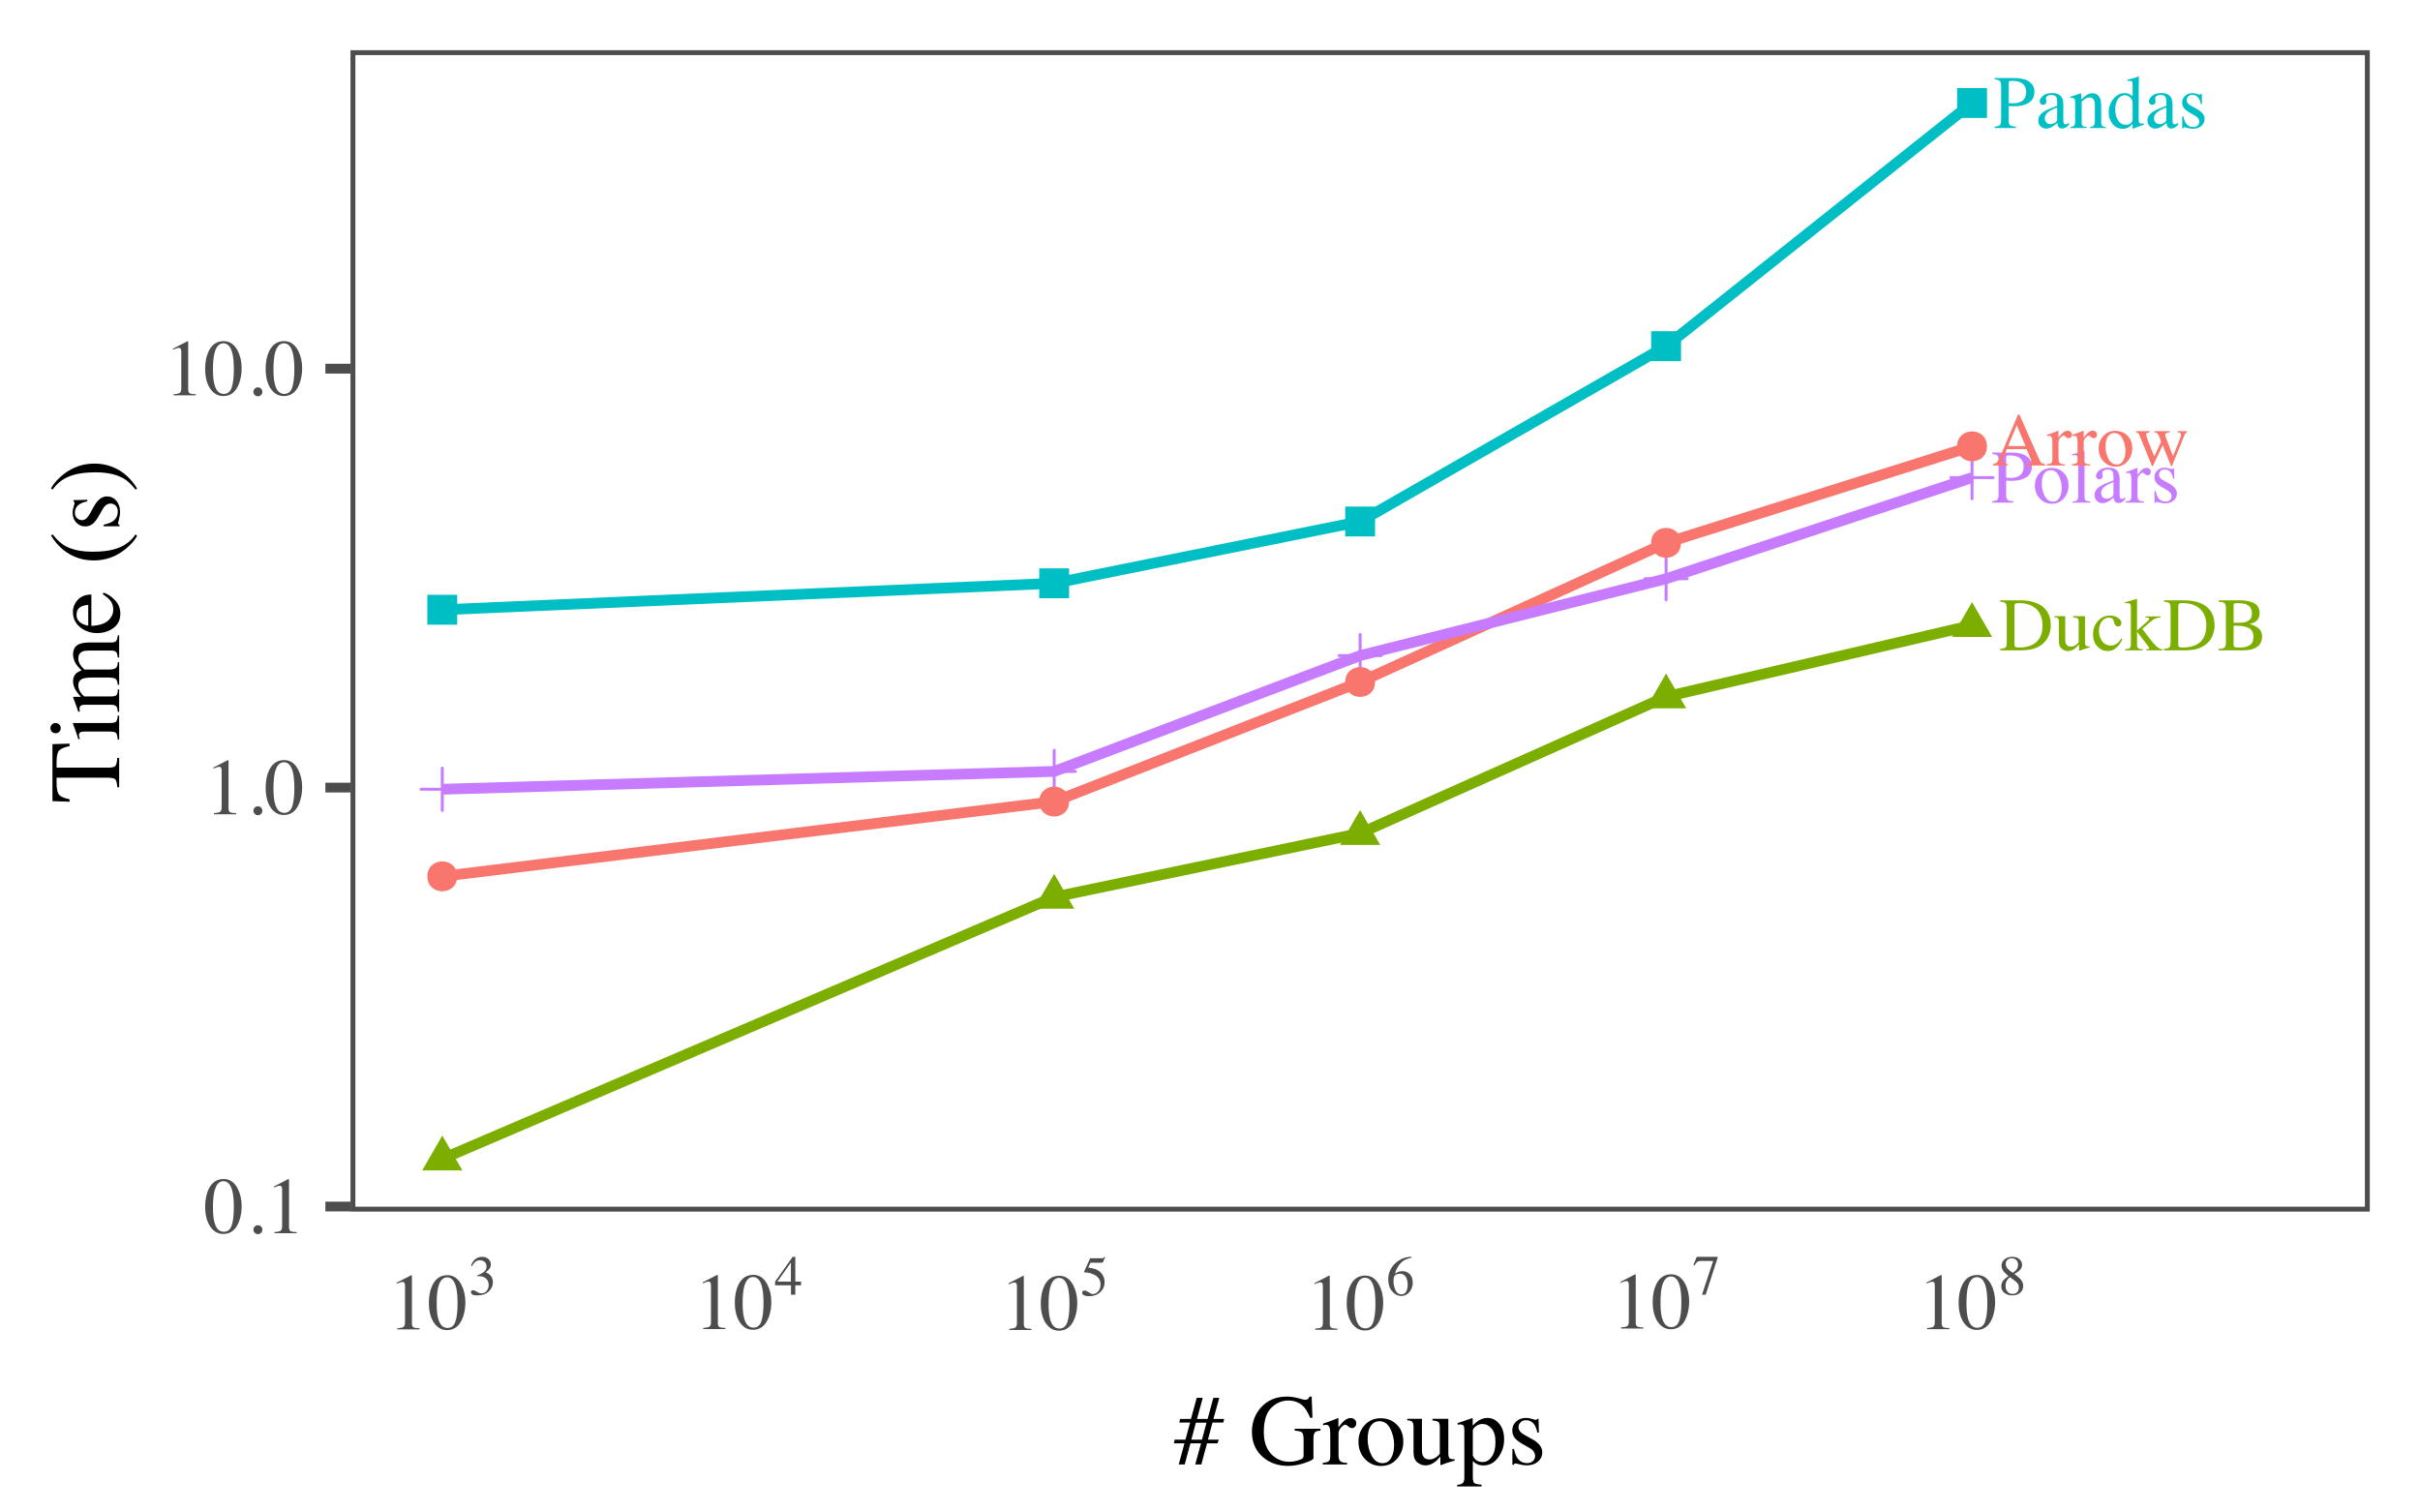<svg xmlns="http://www.w3.org/2000/svg" xmlns:xlink="http://www.w3.org/1999/xlink" width="768" height="480" version="1.1" viewBox="0 0 576 360"><defs><g><symbol id="glyph0-0" overflow="visible"><path style="stroke:none" d="M 0.297 0 L 0.297 -11.906 L 12.578 -11.906 L 12.578 0 Z M 10.953 -1.625 L 10.953 -10.297 L 1.906 -10.297 L 1.906 -1.625 Z M 10.953 -1.625"/></symbol><symbol id="glyph0-1" overflow="visible"><path style="stroke:none" d="M 3.703 -1.391 C 3.703 -1.098 3.77 -0.906 3.906 -0.812 C 4.051 -0.719 4.352 -0.672 4.812 -0.672 C 6.219 -0.672 7.375 -0.945 8.281 -1.5 C 9.676 -2.352 10.375 -3.816 10.375 -5.891 C 10.375 -7.734 9.801 -9.125 8.656 -10.062 C 7.664 -10.852 6.359 -11.25 4.734 -11.25 C 4.328 -11.25 4.051 -11.203 3.906 -11.109 C 3.77 -11.023 3.703 -10.832 3.703 -10.531 Z M 0.297 -0.328 C 0.953 -0.398 1.379 -0.52 1.578 -0.688 C 1.773 -0.852 1.875 -1.273 1.875 -1.953 L 1.875 -9.953 C 1.875 -10.609 1.773 -11.031 1.578 -11.219 C 1.391 -11.406 0.961 -11.523 0.297 -11.578 L 0.297 -11.906 L 5.141 -11.906 C 6.773 -11.906 8.16 -11.633 9.297 -11.094 C 11.328 -10.133 12.344 -8.41 12.344 -5.922 C 12.344 -5.023 12.16 -4.172 11.797 -3.359 C 11.43 -2.547 10.879 -1.863 10.141 -1.312 C 9.672 -0.957 9.188 -0.691 8.688 -0.516 C 7.758 -0.172 6.629 0 5.297 0 L 0.297 0 Z M 0.297 -0.328"/></symbol><symbol id="glyph0-2" overflow="visible"><path style="stroke:none" d="M 2.781 -8.141 L 2.781 -2.516 C 2.781 -2.117 2.836 -1.801 2.953 -1.562 C 3.172 -1.113 3.57 -0.891 4.156 -0.891 C 4.551 -0.891 4.938 -1.02 5.312 -1.281 C 5.531 -1.426 5.754 -1.629 5.984 -1.891 L 5.984 -6.703 C 5.984 -7.16 5.895 -7.457 5.719 -7.594 C 5.539 -7.738 5.188 -7.82 4.656 -7.844 L 4.656 -8.141 L 7.5 -8.141 L 7.5 -1.953 C 7.5 -1.555 7.566 -1.281 7.703 -1.125 C 7.848 -0.977 8.156 -0.914 8.625 -0.938 L 8.625 -0.688 C 8.301 -0.594 8.062 -0.523 7.906 -0.484 C 7.758 -0.441 7.504 -0.363 7.141 -0.25 C 6.992 -0.195 6.66 -0.07 6.141 0.125 C 6.109 0.125 6.086 0.109 6.078 0.078 C 6.078 0.055 6.078 0.031 6.078 0 L 6.078 -1.422 C 5.68 -0.941 5.32 -0.586 5 -0.359 C 4.5 -0.004 3.969 0.172 3.406 0.172 C 2.895 0.172 2.414 -0.008 1.969 -0.375 C 1.508 -0.738 1.281 -1.344 1.281 -2.188 L 1.281 -6.734 C 1.281 -7.203 1.18 -7.52 0.984 -7.688 C 0.859 -7.781 0.582 -7.848 0.156 -7.891 L 0.156 -8.141 Z M 4.516 -8.25 Z M 4.516 -8.25"/></symbol><symbol id="glyph0-3" overflow="visible"><path style="stroke:none" d="M 4.469 -8.281 C 5.207 -8.281 5.836 -8.094 6.359 -7.719 C 6.891 -7.344 7.156 -6.93 7.156 -6.484 C 7.156 -6.285 7.086 -6.102 6.953 -5.938 C 6.828 -5.77 6.625 -5.688 6.344 -5.688 C 6.133 -5.688 5.953 -5.754 5.797 -5.891 C 5.641 -6.035 5.523 -6.242 5.453 -6.516 L 5.359 -6.938 C 5.273 -7.25 5.141 -7.469 4.953 -7.594 C 4.766 -7.719 4.508 -7.781 4.188 -7.781 C 3.52 -7.781 2.957 -7.488 2.5 -6.906 C 2.039 -6.32 1.812 -5.547 1.812 -4.578 C 1.812 -3.691 2.062 -2.895 2.562 -2.188 C 3.07 -1.488 3.758 -1.141 4.625 -1.141 C 5.227 -1.141 5.77 -1.336 6.25 -1.734 C 6.52 -1.961 6.82 -2.328 7.156 -2.828 L 7.406 -2.688 C 7.07 -1.977 6.723 -1.422 6.359 -1.016 C 5.648 -0.223 4.828 0.172 3.891 0.172 C 2.973 0.172 2.16 -0.188 1.453 -0.906 C 0.754 -1.633 0.406 -2.613 0.406 -3.844 C 0.406 -5.062 0.789 -6.102 1.562 -6.969 C 2.332 -7.844 3.301 -8.281 4.469 -8.281 Z M 4.094 -8.281 Z M 4.094 -8.281"/></symbol><symbol id="glyph0-4" overflow="visible"><path style="stroke:none" d="M 0.031 -0.25 C 0.594 -0.289 0.961 -0.383 1.141 -0.531 C 1.328 -0.676 1.422 -0.992 1.422 -1.484 L 1.422 -10.281 C 1.422 -10.695 1.348 -10.957 1.203 -11.062 C 1.066 -11.176 0.863 -11.234 0.594 -11.234 C 0.488 -11.234 0.395 -11.227 0.312 -11.219 C 0.227 -11.219 0.133 -11.211 0.031 -11.203 L 0.031 -11.453 L 0.828 -11.656 C 1.43 -11.82 1.941 -11.973 2.359 -12.109 C 2.617 -12.203 2.77 -12.25 2.812 -12.25 C 2.844 -12.25 2.863 -12.238 2.875 -12.219 C 2.883 -12.207 2.891 -12.176 2.891 -12.125 L 2.891 -4.734 L 5.328 -6.875 C 5.504 -7.031 5.625 -7.156 5.688 -7.25 C 5.75 -7.344 5.781 -7.426 5.781 -7.5 C 5.781 -7.633 5.711 -7.719 5.578 -7.75 C 5.441 -7.789 5.207 -7.816 4.875 -7.828 L 4.875 -8.078 L 8.531 -8.078 L 8.531 -7.828 C 7.875 -7.785 7.348 -7.656 6.953 -7.438 C 6.555 -7.219 5.789 -6.594 4.656 -5.562 L 4.141 -5.078 L 5.766 -2.969 C 6.598 -1.895 7.223 -1.18 7.641 -0.828 C 8.066 -0.473 8.516 -0.273 8.984 -0.234 L 8.984 0 L 5.078 0 L 5.078 -0.25 L 5.391 -0.266 C 5.484 -0.266 5.57 -0.281 5.656 -0.312 C 5.738 -0.352 5.781 -0.414 5.781 -0.5 C 5.781 -0.562 5.766 -0.617 5.734 -0.672 C 5.711 -0.734 5.672 -0.801 5.609 -0.875 L 2.891 -4.453 L 2.891 -1.203 C 2.891 -0.797 3.039 -0.523 3.344 -0.391 C 3.52 -0.305 3.82 -0.266 4.25 -0.266 L 4.25 0 L 0.031 0 Z M 0.031 -0.25"/></symbol><symbol id="glyph0-5" overflow="visible"><path style="stroke:none" d="M 5.359 -0.656 C 6.273 -0.656 7.039 -0.832 7.656 -1.188 C 8.281 -1.539 8.594 -2.227 8.594 -3.25 C 8.594 -4.25 8.227 -4.93 7.5 -5.297 C 6.781 -5.672 5.859 -5.859 4.734 -5.859 C 4.453 -5.859 4.273 -5.859 4.203 -5.859 C 4.129 -5.859 4.02 -5.863 3.875 -5.875 L 3.875 -1.391 C 3.875 -1.078 3.957 -0.875 4.125 -0.781 C 4.301 -0.695 4.711 -0.656 5.359 -0.656 Z M 0.312 -0.328 C 1.031 -0.367 1.5 -0.477 1.719 -0.656 C 1.938 -0.844 2.047 -1.273 2.047 -1.953 L 2.047 -9.953 C 2.047 -10.617 1.938 -11.047 1.719 -11.234 C 1.5 -11.422 1.031 -11.535 0.312 -11.578 L 0.312 -11.906 L 5.359 -11.906 C 6.797 -11.906 7.938 -11.672 8.781 -11.203 C 9.633 -10.742 10.062 -9.953 10.062 -8.828 C 10.062 -7.973 9.766 -7.328 9.172 -6.891 C 8.836 -6.641 8.336 -6.43 7.672 -6.266 C 8.492 -6.066 9.195 -5.734 9.781 -5.266 C 10.363 -4.805 10.656 -4.156 10.656 -3.312 C 10.656 -1.906 10.004 -0.938 8.703 -0.406 C 8.023 -0.133 7.18 0 6.172 0 L 0.312 0 Z M 5.578 -6.578 C 6.18 -6.586 6.68 -6.688 7.078 -6.875 C 7.848 -7.227 8.234 -7.859 8.234 -8.766 C 8.234 -9.836 7.789 -10.562 6.906 -10.938 C 6.414 -11.133 5.676 -11.234 4.688 -11.234 C 4.312 -11.234 4.082 -11.203 4 -11.141 C 3.914 -11.078 3.875 -10.906 3.875 -10.625 L 3.875 -6.562 Z M 5.578 -6.578"/></symbol><symbol id="glyph0-6" overflow="visible"><path style="stroke:none" d="M 7.781 -8.641 C 7.781 -9.742 7.305 -10.5 6.359 -10.906 C 5.848 -11.125 5.207 -11.234 4.438 -11.234 C 4.062 -11.234 3.832 -11.195 3.75 -11.125 C 3.664 -11.051 3.625 -10.891 3.625 -10.641 L 3.625 -5.953 C 3.945 -5.922 4.156 -5.898 4.25 -5.891 C 4.352 -5.891 4.453 -5.891 4.547 -5.891 C 5.367 -5.891 6.02 -6.004 6.5 -6.234 C 7.352 -6.66 7.781 -7.461 7.781 -8.641 Z M 0.297 -0.328 C 0.973 -0.391 1.395 -0.523 1.562 -0.734 C 1.738 -0.941 1.828 -1.414 1.828 -2.156 L 1.828 -9.953 C 1.828 -10.586 1.727 -11.004 1.531 -11.203 C 1.344 -11.398 0.93 -11.523 0.297 -11.578 L 0.297 -11.906 L 5.031 -11.906 C 6.562 -11.906 7.727 -11.609 8.531 -11.016 C 9.344 -10.43 9.75 -9.656 9.75 -8.688 C 9.75 -7.457 9.301 -6.566 8.406 -6.016 C 7.508 -5.461 6.383 -5.188 5.031 -5.188 C 4.844 -5.188 4.598 -5.191 4.297 -5.203 C 3.992 -5.211 3.77 -5.219 3.625 -5.219 L 3.625 -1.953 C 3.625 -1.273 3.727 -0.848 3.938 -0.672 C 4.145 -0.492 4.609 -0.379 5.328 -0.328 L 5.328 0 L 0.297 0 Z M 0.297 -0.328"/></symbol><symbol id="glyph0-7" overflow="visible"><path style="stroke:none" d="M 0.453 -4.078 C 0.453 -5.242 0.82 -6.227 1.562 -7.031 C 2.312 -7.844 3.27 -8.25 4.438 -8.25 C 5.594 -8.25 6.551 -7.863 7.312 -7.094 C 8.07 -6.332 8.453 -5.32 8.453 -4.062 C 8.453 -2.895 8.082 -1.879 7.344 -1.016 C 6.602 -0.16 5.648 0.266 4.484 0.266 C 3.359 0.266 2.406 -0.145 1.625 -0.969 C 0.844 -1.789 0.453 -2.828 0.453 -4.078 Z M 4.188 -7.719 C 3.719 -7.719 3.316 -7.566 2.984 -7.266 C 2.391 -6.723 2.094 -5.801 2.094 -4.5 C 2.094 -3.457 2.328 -2.484 2.797 -1.578 C 3.273 -0.68 3.93 -0.234 4.766 -0.234 C 5.422 -0.234 5.926 -0.535 6.281 -1.141 C 6.645 -1.742 6.828 -2.531 6.828 -3.5 C 6.828 -4.52 6.598 -5.477 6.141 -6.375 C 5.691 -7.27 5.039 -7.719 4.188 -7.719 Z M 4.516 -8.25 Z M 4.516 -8.25"/></symbol><symbol id="glyph0-8" overflow="visible"><path style="stroke:none" d="M 0.375 -0.25 C 0.914 -0.301 1.281 -0.41 1.469 -0.578 C 1.664 -0.742 1.766 -1.07 1.766 -1.562 L 1.766 -10.141 C 1.766 -10.523 1.734 -10.789 1.672 -10.938 C 1.555 -11.188 1.316 -11.312 0.953 -11.312 C 0.867 -11.312 0.781 -11.301 0.688 -11.281 C 0.594 -11.27 0.473 -11.242 0.328 -11.203 L 0.328 -11.5 C 1.117 -11.707 2.07 -11.988 3.188 -12.344 C 3.227 -12.344 3.25 -12.32 3.25 -12.281 C 3.258 -12.25 3.266 -12.176 3.266 -12.062 L 3.266 -1.516 C 3.266 -1.004 3.352 -0.676 3.531 -0.531 C 3.707 -0.383 4.07 -0.289 4.625 -0.25 L 4.625 0 L 0.375 0 Z M 0.375 -0.25"/></symbol><symbol id="glyph0-9" overflow="visible"><path style="stroke:none" d="M 5.156 -4.875 C 4.488 -4.645 3.93 -4.395 3.484 -4.125 C 2.641 -3.602 2.219 -3.016 2.219 -2.359 C 2.219 -1.828 2.395 -1.43 2.75 -1.172 C 2.977 -1.016 3.234 -0.938 3.516 -0.938 C 3.898 -0.938 4.27 -1.039 4.625 -1.25 C 4.977 -1.469 5.156 -1.742 5.156 -2.078 Z M 0.656 -1.75 C 0.656 -2.602 1.082 -3.312 1.938 -3.875 C 2.477 -4.227 3.551 -4.707 5.156 -5.312 L 5.156 -6.062 C 5.156 -6.656 5.098 -7.066 4.984 -7.297 C 4.785 -7.691 4.375 -7.891 3.75 -7.891 C 3.445 -7.891 3.16 -7.816 2.891 -7.672 C 2.617 -7.504 2.484 -7.285 2.484 -7.016 C 2.484 -6.941 2.5 -6.82 2.531 -6.656 C 2.562 -6.488 2.578 -6.383 2.578 -6.344 C 2.578 -6.008 2.469 -5.781 2.25 -5.656 C 2.125 -5.57 1.977 -5.531 1.812 -5.531 C 1.551 -5.531 1.348 -5.617 1.203 -5.797 C 1.066 -5.973 1 -6.164 1 -6.375 C 1 -6.781 1.25 -7.207 1.75 -7.656 C 2.258 -8.102 3.004 -8.328 3.984 -8.328 C 5.117 -8.328 5.891 -7.957 6.297 -7.219 C 6.516 -6.82 6.625 -6.234 6.625 -5.453 L 6.625 -1.938 C 6.625 -1.594 6.645 -1.359 6.688 -1.234 C 6.758 -1.004 6.914 -0.891 7.156 -0.891 C 7.289 -0.891 7.398 -0.91 7.484 -0.953 C 7.578 -0.992 7.734 -1.094 7.953 -1.25 L 7.953 -0.797 C 7.766 -0.566 7.562 -0.379 7.344 -0.234 C 7.02 -0.004 6.688 0.109 6.344 0.109 C 5.945 0.109 5.66 -0.02 5.484 -0.281 C 5.305 -0.539 5.207 -0.848 5.188 -1.203 C 4.738 -0.816 4.359 -0.531 4.047 -0.344 C 3.516 -0.031 3.004 0.125 2.516 0.125 C 2.016 0.125 1.578 -0.051 1.203 -0.406 C 0.836 -0.758 0.656 -1.207 0.656 -1.75 Z M 4.016 -8.328 Z M 4.016 -8.328"/></symbol><symbol id="glyph0-10" overflow="visible"><path style="stroke:none" d="M 0.078 -0.297 C 0.617 -0.336 0.977 -0.43 1.156 -0.578 C 1.332 -0.723 1.422 -1.031 1.422 -1.5 L 1.422 -5.453 C 1.422 -6.035 1.363 -6.453 1.25 -6.703 C 1.145 -6.953 0.945 -7.078 0.656 -7.078 C 0.602 -7.078 0.523 -7.066 0.422 -7.047 C 0.328 -7.035 0.227 -7.02 0.125 -7 L 0.125 -7.281 C 0.457 -7.406 0.797 -7.523 1.141 -7.641 C 1.492 -7.766 1.738 -7.852 1.875 -7.906 C 2.176 -8.02 2.477 -8.145 2.781 -8.281 C 2.82 -8.281 2.848 -8.266 2.859 -8.234 C 2.867 -8.211 2.875 -8.156 2.875 -8.062 L 2.875 -6.625 C 3.25 -7.145 3.609 -7.551 3.953 -7.844 C 4.305 -8.133 4.672 -8.281 5.047 -8.281 C 5.348 -8.281 5.594 -8.191 5.781 -8.016 C 5.969 -7.836 6.062 -7.613 6.062 -7.344 C 6.062 -7.102 5.988 -6.898 5.844 -6.734 C 5.695 -6.566 5.516 -6.484 5.297 -6.484 C 5.078 -6.484 4.852 -6.586 4.625 -6.797 C 4.406 -7.004 4.227 -7.109 4.094 -7.109 C 3.883 -7.109 3.629 -6.941 3.328 -6.609 C 3.035 -6.273 2.891 -5.93 2.891 -5.578 L 2.891 -1.625 C 2.891 -1.113 3.004 -0.758 3.234 -0.562 C 3.473 -0.363 3.863 -0.273 4.406 -0.297 L 4.406 0 L 0.078 0 Z M 0.078 -0.297"/></symbol><symbol id="glyph0-11" overflow="visible"><path style="stroke:none" d="M 0.938 -2.766 L 1.219 -2.766 C 1.352 -2.098 1.535 -1.586 1.766 -1.234 C 2.172 -0.578 2.77 -0.25 3.562 -0.25 C 4.008 -0.25 4.359 -0.367 4.609 -0.609 C 4.867 -0.848 5 -1.164 5 -1.562 C 5 -1.801 4.922 -2.035 4.766 -2.266 C 4.617 -2.492 4.363 -2.719 4 -2.938 L 3.016 -3.5 C 2.297 -3.883 1.766 -4.27 1.422 -4.656 C 1.086 -5.051 0.922 -5.52 0.922 -6.062 C 0.922 -6.719 1.156 -7.254 1.625 -7.672 C 2.094 -8.098 2.68 -8.312 3.391 -8.312 C 3.691 -8.312 4.031 -8.25 4.406 -8.125 C 4.781 -8.008 4.988 -7.953 5.031 -7.953 C 5.133 -7.953 5.207 -7.969 5.25 -8 C 5.301 -8.031 5.348 -8.078 5.391 -8.141 L 5.594 -8.141 L 5.656 -5.688 L 5.391 -5.688 C 5.273 -6.258 5.113 -6.703 4.906 -7.016 C 4.551 -7.598 4.031 -7.891 3.344 -7.891 C 2.926 -7.891 2.598 -7.766 2.359 -7.516 C 2.129 -7.266 2.016 -6.969 2.016 -6.625 C 2.016 -6.082 2.422 -5.602 3.234 -5.188 L 4.391 -4.562 C 5.641 -3.883 6.266 -3.094 6.266 -2.188 C 6.266 -1.5 6.004 -0.93 5.484 -0.484 C 4.973 -0.047 4.297 0.172 3.453 0.172 C 3.098 0.172 2.695 0.113 2.25 0 C 1.812 -0.125 1.551 -0.188 1.469 -0.188 C 1.395 -0.188 1.332 -0.16 1.281 -0.109 C 1.227 -0.055 1.188 0.004 1.156 0.078 L 0.938 0.078 Z M 3.5 -8.312 Z M 3.5 -8.312"/></symbol><symbol id="glyph0-12" overflow="visible"><path style="stroke:none" d="M 8.031 -4.625 L 5.953 -9.578 L 3.891 -4.625 Z M 0.266 0 L 0.266 -0.328 C 0.723 -0.379 1.066 -0.551 1.297 -0.844 C 1.535 -1.145 1.938 -1.957 2.5 -3.281 L 6.25 -12.125 L 6.594 -12.125 L 11.078 -1.922 C 11.379 -1.234 11.617 -0.805 11.797 -0.641 C 11.973 -0.484 12.273 -0.379 12.703 -0.328 L 12.703 0 L 8.125 0 L 8.125 -0.328 C 8.645 -0.367 8.984 -0.422 9.141 -0.484 C 9.297 -0.555 9.375 -0.727 9.375 -1 C 9.375 -1.082 9.344 -1.234 9.281 -1.453 C 9.219 -1.68 9.133 -1.914 9.031 -2.156 L 8.281 -3.891 L 3.578 -3.891 C 3.109 -2.711 2.828 -1.992 2.734 -1.734 C 2.648 -1.473 2.609 -1.266 2.609 -1.109 C 2.609 -0.805 2.727 -0.598 2.969 -0.484 C 3.125 -0.41 3.41 -0.359 3.828 -0.328 L 3.828 0 Z M 6.422 -12.125 Z M 6.422 -12.125"/></symbol><symbol id="glyph0-13" overflow="visible"><path style="stroke:none" d="M 8.375 -7.891 C 8.02 -7.848 7.754 -7.789 7.578 -7.719 C 7.41 -7.645 7.328 -7.492 7.328 -7.266 C 7.328 -7.141 7.344 -7.008 7.375 -6.875 C 7.414 -6.75 7.473 -6.598 7.547 -6.422 L 9.141 -2.234 L 10.703 -6.062 C 10.773 -6.219 10.852 -6.43 10.938 -6.703 C 11.02 -6.973 11.062 -7.172 11.062 -7.297 C 11.062 -7.516 10.992 -7.66 10.859 -7.734 C 10.723 -7.816 10.523 -7.875 10.266 -7.906 L 10.266 -8.172 L 12.5 -8.172 L 12.5 -7.906 C 12.352 -7.875 12.234 -7.801 12.141 -7.688 C 12.047 -7.582 11.914 -7.32 11.75 -6.906 L 8.938 0.031 C 8.906 0.082 8.879 0.117 8.859 0.141 C 8.848 0.16 8.828 0.172 8.797 0.172 C 8.723 0.141 8.68 0.113 8.672 0.094 L 6.688 -4.828 L 4.375 0.078 C 4.352 0.098 4.332 0.117 4.312 0.141 C 4.301 0.16 4.281 0.172 4.25 0.172 C 4.176 0.141 4.133 0.113 4.125 0.094 L 1.5 -6.391 C 1.207 -7.098 1.016 -7.516 0.922 -7.641 C 0.828 -7.766 0.645 -7.848 0.375 -7.891 L 0.375 -8.172 L 3.625 -8.172 L 3.625 -7.891 C 3.352 -7.867 3.145 -7.82 3 -7.75 C 2.852 -7.676 2.781 -7.52 2.781 -7.281 C 2.781 -7.102 2.898 -6.688 3.141 -6.031 C 3.285 -5.645 3.469 -5.18 3.688 -4.641 L 4.688 -2.141 L 6.266 -5.531 L 6.281 -5.641 C 6.281 -5.754 6.219 -5.973 6.094 -6.297 C 5.969 -6.617 5.848 -6.906 5.734 -7.156 C 5.617 -7.414 5.484 -7.598 5.328 -7.703 C 5.18 -7.805 4.973 -7.867 4.703 -7.891 L 4.703 -8.172 L 8.375 -8.172 Z M 8.375 -7.891"/></symbol><symbol id="glyph0-14" overflow="visible"><path style="stroke:none" d="M 0.328 -0.25 C 0.742 -0.301 1.035 -0.406 1.203 -0.562 C 1.367 -0.719 1.453 -1.062 1.453 -1.594 L 1.453 -6.062 C 1.453 -6.438 1.414 -6.695 1.344 -6.844 C 1.227 -7.07 1 -7.188 0.656 -7.188 C 0.602 -7.188 0.547 -7.18 0.484 -7.172 C 0.43 -7.16 0.367 -7.148 0.297 -7.141 L 0.297 -7.453 C 0.535 -7.523 1.102 -7.707 2 -8 L 2.828 -8.266 C 2.867 -8.266 2.891 -8.25 2.891 -8.219 C 2.898 -8.195 2.906 -8.16 2.906 -8.109 L 2.906 -6.812 C 3.445 -7.312 3.867 -7.656 4.172 -7.844 C 4.629 -8.133 5.102 -8.281 5.594 -8.281 C 6 -8.281 6.363 -8.164 6.688 -7.938 C 7.32 -7.488 7.641 -6.695 7.641 -5.562 L 7.641 -1.453 C 7.641 -1.023 7.723 -0.719 7.891 -0.531 C 8.055 -0.344 8.344 -0.25 8.75 -0.25 L 8.75 0 L 5 0 L 5 -0.25 C 5.426 -0.301 5.723 -0.414 5.891 -0.594 C 6.055 -0.781 6.141 -1.172 6.141 -1.766 L 6.141 -5.516 C 6.141 -6.023 6.047 -6.441 5.859 -6.766 C 5.672 -7.098 5.328 -7.266 4.828 -7.266 C 4.484 -7.266 4.129 -7.148 3.766 -6.922 C 3.566 -6.785 3.312 -6.562 3 -6.25 L 3 -1.328 C 3 -0.898 3.094 -0.613 3.281 -0.469 C 3.469 -0.332 3.766 -0.258 4.172 -0.25 L 4.172 0 L 0.328 0 Z M 4.516 -8.281 Z M 4.516 -8.281"/></symbol><symbol id="glyph0-15" overflow="visible"><path style="stroke:none" d="M 4.266 -8.312 C 4.691 -8.312 5.082 -8.219 5.438 -8.031 C 5.676 -7.906 5.906 -7.734 6.125 -7.516 L 6.125 -10.312 C 6.125 -10.664 6.082 -10.91 6 -11.047 C 5.914 -11.18 5.727 -11.25 5.438 -11.25 C 5.363 -11.25 5.301 -11.242 5.25 -11.234 C 5.195 -11.234 5.078 -11.223 4.891 -11.203 L 4.891 -11.5 L 5.609 -11.688 C 5.879 -11.75 6.145 -11.816 6.406 -11.891 C 6.664 -11.973 6.898 -12.051 7.109 -12.125 C 7.203 -12.156 7.352 -12.207 7.562 -12.281 L 7.625 -12.266 L 7.609 -11.344 C 7.598 -11.008 7.586 -10.664 7.578 -10.312 C 7.578 -9.957 7.578 -9.609 7.578 -9.266 L 7.562 -2.078 C 7.562 -1.703 7.609 -1.438 7.703 -1.281 C 7.797 -1.133 8.047 -1.062 8.453 -1.062 C 8.516 -1.062 8.578 -1.062 8.641 -1.062 C 8.703 -1.062 8.766 -1.066 8.828 -1.078 L 8.828 -0.797 C 8.797 -0.785 8.375 -0.641 7.562 -0.359 L 6.172 0.172 L 6.125 0.094 L 6.125 -1 C 5.789 -0.633 5.504 -0.379 5.266 -0.234 C 4.836 0.035 4.344 0.172 3.781 0.172 C 2.781 0.172 1.973 -0.211 1.359 -0.984 C 0.742 -1.754 0.438 -2.648 0.438 -3.672 C 0.438 -4.941 0.805 -6.031 1.547 -6.938 C 2.285 -7.852 3.191 -8.312 4.266 -8.312 Z M 4.594 -0.781 C 5.051 -0.781 5.422 -0.914 5.703 -1.188 C 5.984 -1.457 6.125 -1.711 6.125 -1.953 L 6.125 -5.719 C 6.125 -6.477 5.914 -7.016 5.5 -7.328 C 5.094 -7.648 4.695 -7.812 4.312 -7.812 C 3.57 -7.812 3 -7.484 2.594 -6.828 C 2.188 -6.172 1.984 -5.363 1.984 -4.406 C 1.984 -3.469 2.195 -2.629 2.625 -1.891 C 3.062 -1.148 3.719 -0.781 4.594 -0.781 Z M 4.594 -0.781"/></symbol><symbol id="glyph1-0" overflow="visible"><path style="stroke:none" d="M 0.312 0 L 0.312 -12.703 L 13.422 -12.703 L 13.422 0 Z M 11.688 -1.719 L 11.688 -10.984 L 2.031 -10.984 L 2.031 -1.719 Z M 11.688 -1.719"/></symbol><symbol id="glyph1-1" overflow="visible"><path style="stroke:none" d="M 4.594 -0.344 C 5.508 -0.344 6.141 -0.844 6.484 -1.844 C 6.828 -2.852 7 -4.312 7 -6.219 C 7 -7.738 6.895 -8.953 6.688 -9.859 C 6.301 -11.547 5.578 -12.391 4.516 -12.391 C 3.453 -12.391 2.723 -11.523 2.328 -9.797 C 2.129 -8.867 2.031 -7.645 2.031 -6.125 C 2.031 -4.707 2.133 -3.578 2.344 -2.734 C 2.738 -1.141 3.488 -0.344 4.594 -0.344 Z M 4.562 -12.906 C 6 -12.906 7.113 -12.148 7.906 -10.641 C 8.539 -9.422 8.859 -8.02 8.859 -6.438 C 8.859 -5.195 8.664 -4.023 8.281 -2.922 C 7.551 -0.859 6.285 0.172 4.484 0.172 C 3.254 0.172 2.238 -0.383 1.438 -1.5 C 0.594 -2.695 0.172 -4.316 0.172 -6.359 C 0.172 -7.973 0.453 -9.363 1.016 -10.531 C 1.785 -12.113 2.969 -12.906 4.562 -12.906 Z M 4.562 -12.906"/></symbol><symbol id="glyph1-2" overflow="visible"><path style="stroke:none" d="M 3.125 0.219 C 2.832 0.219 2.582 0.113 2.375 -0.094 C 2.164 -0.301 2.062 -0.551 2.062 -0.844 C 2.062 -1.133 2.164 -1.383 2.375 -1.594 C 2.582 -1.801 2.832 -1.906 3.125 -1.906 C 3.426 -1.906 3.676 -1.801 3.875 -1.594 C 4.082 -1.383 4.188 -1.133 4.188 -0.844 C 4.188 -0.551 4.082 -0.301 3.875 -0.094 C 3.676 0.113 3.426 0.219 3.125 0.219 Z M 3.125 0.219"/></symbol><symbol id="glyph1-3" overflow="visible"><path style="stroke:none" d="M 5.688 -12.891 C 5.707 -12.859 5.719 -12.832 5.719 -12.812 C 5.727 -12.801 5.734 -12.766 5.734 -12.703 L 5.734 -1.422 C 5.734 -0.93 5.859 -0.617 6.109 -0.484 C 6.367 -0.359 6.848 -0.285 7.547 -0.266 L 7.547 0 L 2.266 0 L 2.266 -0.281 C 3.016 -0.32 3.504 -0.426 3.734 -0.594 C 3.973 -0.758 4.094 -1.125 4.094 -1.688 L 4.094 -10.375 C 4.094 -10.676 4.051 -10.906 3.969 -11.062 C 3.895 -11.219 3.734 -11.297 3.484 -11.297 C 3.328 -11.297 3.117 -11.25 2.859 -11.156 C 2.598 -11.062 2.352 -10.969 2.125 -10.875 L 2.125 -11.125 L 5.562 -12.891 Z M 5.688 -12.891"/></symbol><symbol id="glyph2-0" overflow="visible"><path style="stroke:none" d="M 0.219 0 L 0.219 -8.891 L 9.391 -8.891 L 9.391 0 Z M 8.188 -1.203 L 8.188 -7.688 L 1.422 -7.688 L 1.422 -1.203 Z M 8.188 -1.203"/></symbol><symbol id="glyph2-1" overflow="visible"><path style="stroke:none" d="M 1.047 -1.141 C 1.285 -1.141 1.602 -1.016 2 -0.766 C 2.395 -0.516 2.727 -0.391 3 -0.391 C 3.613 -0.391 4.066 -0.598 4.359 -1.016 C 4.66 -1.43 4.812 -1.879 4.812 -2.359 C 4.812 -2.828 4.691 -3.238 4.453 -3.594 C 4.047 -4.195 3.359 -4.5 2.391 -4.5 C 2.336 -4.5 2.285 -4.492 2.234 -4.484 C 2.18 -4.484 2.117 -4.477 2.047 -4.469 L 2.031 -4.641 C 2.727 -4.898 3.281 -5.191 3.688 -5.516 C 4.094 -5.848 4.297 -6.281 4.297 -6.812 C 4.297 -7.289 4.133 -7.656 3.812 -7.906 C 3.5 -8.156 3.141 -8.281 2.734 -8.281 C 2.242 -8.281 1.816 -8.102 1.453 -7.75 C 1.254 -7.551 1.039 -7.254 0.812 -6.859 L 0.609 -6.906 C 0.773 -7.57 1.098 -8.102 1.578 -8.5 C 2.055 -8.895 2.609 -9.094 3.234 -9.094 C 3.898 -9.094 4.414 -8.906 4.781 -8.531 C 5.145 -8.164 5.328 -7.742 5.328 -7.266 C 5.328 -6.848 5.176 -6.461 4.875 -6.109 C 4.707 -5.898 4.445 -5.672 4.094 -5.422 C 4.508 -5.242 4.844 -5.035 5.094 -4.797 C 5.57 -4.336 5.812 -3.754 5.812 -3.047 C 5.812 -2.211 5.484 -1.477 4.828 -0.844 C 4.172 -0.219 3.242 0.094 2.047 0.094 C 1.504 0.094 1.125 0.016 0.906 -0.141 C 0.688 -0.297 0.578 -0.469 0.578 -0.656 C 0.578 -0.77 0.613 -0.879 0.688 -0.984 C 0.758 -1.086 0.879 -1.141 1.047 -1.141 Z M 1.047 -1.141"/></symbol><symbol id="glyph2-2" overflow="visible"><path style="stroke:none" d="M 3.922 -7.656 L 0.703 -3.109 L 3.922 -3.109 Z M 4.344 -9.016 L 4.969 -9.016 L 4.969 -3.109 L 6.344 -3.109 L 6.344 -2.234 L 4.969 -2.234 L 4.969 0 L 3.938 0 L 3.938 -2.234 L 0.156 -2.234 L 0.156 -3.109 Z M 4.344 -9.016"/></symbol><symbol id="glyph2-3" overflow="visible"><path style="stroke:none" d="M 1 -1.203 C 1.25 -1.203 1.578 -1.062 1.984 -0.781 C 2.391 -0.5 2.703 -0.359 2.922 -0.359 C 3.422 -0.359 3.859 -0.578 4.234 -1.016 C 4.609 -1.461 4.797 -2.008 4.797 -2.656 C 4.797 -3.789 4.191 -4.609 2.984 -5.109 C 2.316 -5.379 1.695 -5.516 1.125 -5.516 C 1.031 -5.516 0.969 -5.516 0.938 -5.516 C 0.914 -5.523 0.891 -5.551 0.859 -5.594 C 0.859 -5.633 0.863 -5.664 0.875 -5.688 C 0.883 -5.707 0.895 -5.727 0.906 -5.75 L 2.328 -8.891 L 5.141 -8.891 C 5.285 -8.891 5.395 -8.91 5.469 -8.953 C 5.539 -9.004 5.641 -9.098 5.766 -9.234 L 5.875 -9.141 L 5.359 -7.922 C 5.336 -7.879 5.285 -7.852 5.203 -7.844 C 5.129 -7.832 5.047 -7.828 4.953 -7.828 L 2.422 -7.828 L 1.859 -6.688 C 2.578 -6.562 3.102 -6.445 3.438 -6.344 C 3.988 -6.156 4.445 -5.883 4.812 -5.531 C 5.125 -5.219 5.359 -4.863 5.516 -4.469 C 5.68 -4.082 5.766 -3.676 5.766 -3.25 C 5.766 -2.281 5.422 -1.473 4.734 -0.828 C 4.047 -0.18 3.176 0.141 2.125 0.141 C 1.688 0.141 1.336 0.098 1.078 0.016 C 0.641 -0.117 0.422 -0.359 0.422 -0.703 C 0.422 -0.836 0.469 -0.953 0.562 -1.047 C 0.656 -1.148 0.801 -1.203 1 -1.203 Z M 1 -1.203"/></symbol><symbol id="glyph2-4" overflow="visible"><path style="stroke:none" d="M 6.281 -2.984 C 6.281 -2.18 6.023 -1.457 5.516 -0.812 C 5.004 -0.176 4.336 0.141 3.516 0.141 C 2.742 0.141 2.039 -0.219 1.406 -0.938 C 0.77 -1.656 0.453 -2.613 0.453 -3.812 C 0.453 -5.363 1.066 -6.691 2.297 -7.797 C 3.391 -8.723 4.617 -9.188 5.984 -9.188 L 6.016 -8.969 C 5.473 -8.863 5.004 -8.723 4.609 -8.547 C 4.211 -8.379 3.859 -8.141 3.547 -7.828 C 3.223 -7.516 2.922 -7.113 2.641 -6.625 C 2.359 -6.145 2.164 -5.664 2.062 -5.188 C 2.332 -5.352 2.566 -5.477 2.766 -5.562 C 3.117 -5.695 3.473 -5.766 3.828 -5.766 C 4.523 -5.766 5.109 -5.523 5.578 -5.047 C 6.047 -4.566 6.281 -3.879 6.281 -2.984 Z M 5.078 -2.484 C 5.078 -3.066 4.988 -3.582 4.812 -4.031 C 4.5 -4.781 3.977 -5.156 3.25 -5.156 C 2.57 -5.156 2.117 -4.953 1.891 -4.547 C 1.766 -4.316 1.703 -3.926 1.703 -3.375 C 1.703 -2.656 1.852 -1.953 2.156 -1.266 C 2.457 -0.586 2.938 -0.25 3.594 -0.25 C 4.113 -0.25 4.488 -0.473 4.719 -0.922 C 4.957 -1.367 5.078 -1.891 5.078 -2.484 Z M 5.078 -2.484"/></symbol><symbol id="glyph2-5" overflow="visible"><path style="stroke:none" d="M 6.031 -8.891 L 6.031 -8.672 L 3.188 0.125 L 2.312 0.125 L 4.969 -7.906 L 2.109 -7.906 C 1.68 -7.906 1.375 -7.832 1.188 -7.688 C 1.008 -7.551 0.773 -7.258 0.484 -6.812 L 0.266 -6.922 C 0.547 -7.617 0.719 -8.047 0.781 -8.203 C 0.852 -8.367 0.945 -8.598 1.062 -8.891 Z M 6.031 -8.891"/></symbol><symbol id="glyph2-6" overflow="visible"><path style="stroke:none" d="M 3.375 -0.219 C 3.883 -0.219 4.266 -0.359 4.516 -0.641 C 4.773 -0.922 4.906 -1.27 4.906 -1.688 C 4.906 -2.164 4.77 -2.551 4.5 -2.844 C 4.227 -3.145 3.664 -3.594 2.812 -4.188 C 2.438 -3.957 2.16 -3.648 1.984 -3.266 C 1.816 -2.891 1.734 -2.531 1.734 -2.188 C 1.734 -1.582 1.883 -1.102 2.188 -0.75 C 2.5 -0.395 2.895 -0.219 3.375 -0.219 Z M 3.469 -5.234 C 3.875 -5.523 4.156 -5.77 4.312 -5.969 C 4.582 -6.301 4.719 -6.707 4.719 -7.188 C 4.719 -7.602 4.586 -7.957 4.328 -8.25 C 4.078 -8.539 3.691 -8.688 3.172 -8.688 C 2.773 -8.688 2.441 -8.555 2.172 -8.297 C 1.91 -8.047 1.781 -7.738 1.781 -7.375 C 1.781 -6.969 1.93 -6.586 2.234 -6.234 C 2.547 -5.879 2.957 -5.547 3.469 -5.234 Z M 2.453 -4.469 C 1.879 -4.938 1.484 -5.305 1.266 -5.578 C 0.941 -6.004 0.781 -6.469 0.781 -6.969 C 0.781 -7.551 1.02 -8.039 1.5 -8.438 C 1.977 -8.844 2.602 -9.047 3.375 -9.047 C 4.07 -9.047 4.629 -8.852 5.047 -8.469 C 5.461 -8.094 5.672 -7.656 5.672 -7.156 C 5.672 -6.645 5.461 -6.188 5.047 -5.781 C 4.797 -5.539 4.395 -5.27 3.844 -4.969 C 4.594 -4.414 5.129 -3.938 5.453 -3.531 C 5.773 -3.125 5.938 -2.645 5.938 -2.094 C 5.938 -1.457 5.695 -0.926 5.219 -0.5 C 4.738 -0.07 4.102 0.141 3.312 0.141 C 2.602 0.141 1.992 -0.055 1.484 -0.453 C 0.973 -0.848 0.719 -1.367 0.719 -2.016 C 0.719 -2.566 0.895 -3.055 1.25 -3.484 C 1.477 -3.754 1.879 -4.082 2.453 -4.469 Z M 2.453 -4.469"/></symbol><symbol id="glyph3-0" overflow="visible"><path style="stroke:none" d="M 0.391 0 L 0.391 -15.875 L 16.766 -15.875 L 16.766 0 Z M 14.609 -2.156 L 14.609 -13.719 L 2.547 -13.719 L 2.547 -2.156 Z M 14.609 -2.156"/></symbol><symbol id="glyph3-1" overflow="visible"><path style="stroke:none" d="M 6.688 -5.906 L 7.766 -9.938 L 5.234 -9.938 L 4.156 -5.906 Z M 0.188 -5.906 L 2.75 -5.906 L 3.859 -9.969 L 1.297 -9.969 L 1.484 -10.828 L 4.062 -10.828 L 5.438 -15.859 L 6.875 -15.859 L 5.5 -10.828 L 8.031 -10.828 L 9.391 -15.859 L 10.812 -15.859 L 9.406 -10.828 L 11.969 -10.828 L 11.75 -9.969 L 9.188 -9.969 L 8.109 -5.906 L 10.672 -5.906 L 10.406 -5.031 L 7.891 -5.031 L 6.531 0 L 5.078 0 L 6.469 -5.031 L 3.938 -5.031 L 2.578 0 L 1.156 0 L 2.516 -5.031 L 0 -5.031 Z M 0.188 -5.906"/></symbol><symbol id="glyph3-2" overflow="visible"><path style="stroke:none"/></symbol><symbol id="glyph3-3" overflow="visible"><path style="stroke:none" d="M 8.891 -16.156 C 9.816 -16.156 10.727 -16.023 11.625 -15.766 C 12.52 -15.516 13.035 -15.391 13.172 -15.391 C 13.516 -15.391 13.758 -15.453 13.906 -15.578 C 14.051 -15.711 14.176 -15.906 14.281 -16.156 L 14.797 -16.156 L 14.984 -11.109 L 14.438 -11.109 C 13.945 -12.273 13.441 -13.145 12.922 -13.719 C 11.973 -14.719 10.738 -15.219 9.219 -15.219 C 7.688 -15.219 6.332 -14.629 5.156 -13.453 C 3.988 -12.285 3.406 -10.363 3.406 -7.688 C 3.406 -5.477 3.988 -3.75 5.156 -2.5 C 6.32 -1.258 7.758 -0.641 9.469 -0.641 C 9.758 -0.641 10.098 -0.664 10.484 -0.719 C 10.879 -0.781 11.254 -0.867 11.609 -0.984 C 12.172 -1.172 12.52 -1.332 12.656 -1.469 C 12.801 -1.602 12.875 -1.805 12.875 -2.078 L 12.875 -5.906 C 12.875 -6.832 12.742 -7.406 12.484 -7.625 C 12.223 -7.852 11.648 -7.992 10.766 -8.047 L 10.766 -8.5 L 16.891 -8.5 L 16.891 -8.047 C 16.297 -8.016 15.898 -7.922 15.703 -7.766 C 15.379 -7.516 15.219 -7 15.219 -6.219 L 15.219 -1.484 C 15.219 -1.203 14.523 -0.828 13.141 -0.359 C 11.766 0.109 10.441 0.344 9.172 0.344 C 6.828 0.344 4.848 -0.344 3.234 -1.719 C 1.461 -3.219 0.578 -5.238 0.578 -7.781 C 0.578 -10.02 1.285 -11.938 2.703 -13.531 C 4.254 -15.281 6.316 -16.156 8.891 -16.156 Z M 8.5 -16.156 Z M 8.5 -16.156"/></symbol><symbol id="glyph3-4" overflow="visible"><path style="stroke:none" d="M 0.109 -0.391 C 0.828 -0.453 1.301 -0.578 1.531 -0.766 C 1.77 -0.961 1.891 -1.375 1.891 -2 L 1.891 -7.281 C 1.891 -8.051 1.816 -8.602 1.672 -8.938 C 1.523 -9.27 1.258 -9.438 0.875 -9.438 C 0.801 -9.438 0.695 -9.426 0.562 -9.406 C 0.438 -9.383 0.305 -9.359 0.172 -9.328 L 0.172 -9.719 C 0.609 -9.875 1.062 -10.031 1.531 -10.188 C 2 -10.352 2.328 -10.473 2.516 -10.547 C 2.898 -10.691 3.301 -10.859 3.719 -11.047 C 3.77 -11.047 3.801 -11.023 3.812 -10.984 C 3.82 -10.953 3.828 -10.875 3.828 -10.75 L 3.828 -8.828 C 4.328 -9.523 4.812 -10.066 5.281 -10.453 C 5.75 -10.848 6.234 -11.047 6.734 -11.047 C 7.129 -11.047 7.453 -10.926 7.703 -10.688 C 7.953 -10.445 8.078 -10.145 8.078 -9.781 C 8.078 -9.469 7.977 -9.203 7.781 -8.984 C 7.594 -8.766 7.352 -8.656 7.062 -8.656 C 6.77 -8.656 6.473 -8.789 6.172 -9.062 C 5.867 -9.332 5.633 -9.469 5.469 -9.469 C 5.188 -9.469 4.848 -9.242 4.453 -8.797 C 4.055 -8.359 3.859 -7.906 3.859 -7.438 L 3.859 -2.156 C 3.859 -1.488 4.016 -1.02 4.328 -0.75 C 4.641 -0.488 5.16 -0.367 5.891 -0.391 L 5.891 0 L 0.109 0 Z M 0.109 -0.391"/></symbol><symbol id="glyph3-5" overflow="visible"><path style="stroke:none" d="M 0.609 -5.438 C 0.609 -6.988 1.102 -8.301 2.094 -9.375 C 3.082 -10.457 4.352 -11 5.906 -11 C 7.457 -11 8.738 -10.488 9.75 -9.469 C 10.77 -8.457 11.281 -7.109 11.281 -5.422 C 11.281 -3.859 10.785 -2.504 9.797 -1.359 C 8.816 -0.211 7.547 0.359 5.984 0.359 C 4.484 0.359 3.211 -0.188 2.172 -1.281 C 1.129 -2.383 0.609 -3.77 0.609 -5.438 Z M 5.578 -10.297 C 4.961 -10.297 4.426 -10.094 3.969 -9.688 C 3.188 -8.969 2.797 -7.738 2.797 -6 C 2.797 -4.613 3.109 -3.316 3.734 -2.109 C 4.367 -0.91 5.242 -0.312 6.359 -0.312 C 7.234 -0.312 7.906 -0.711 8.375 -1.516 C 8.852 -2.316 9.094 -3.367 9.094 -4.672 C 9.094 -6.023 8.789 -7.301 8.188 -8.5 C 7.594 -9.695 6.723 -10.297 5.578 -10.297 Z M 6.016 -11 Z M 6.016 -11"/></symbol><symbol id="glyph3-6" overflow="visible"><path style="stroke:none" d="M 3.719 -10.859 L 3.719 -3.359 C 3.719 -2.828 3.789 -2.398 3.938 -2.078 C 4.227 -1.484 4.758 -1.188 5.531 -1.188 C 6.062 -1.188 6.582 -1.363 7.094 -1.719 C 7.383 -1.906 7.676 -2.172 7.969 -2.516 L 7.969 -8.938 C 7.969 -9.539 7.848 -9.938 7.609 -10.125 C 7.379 -10.312 6.914 -10.426 6.219 -10.469 L 6.219 -10.859 L 10 -10.859 L 10 -2.609 C 10 -2.078 10.094 -1.707 10.281 -1.5 C 10.477 -1.301 10.883 -1.219 11.5 -1.25 L 11.5 -0.922 C 11.07 -0.797 10.754 -0.703 10.547 -0.641 C 10.348 -0.586 10.008 -0.484 9.531 -0.328 C 9.32 -0.254 8.875 -0.086 8.188 0.172 C 8.156 0.172 8.133 0.156 8.125 0.125 C 8.113 0.094 8.109 0.051 8.109 0 L 8.109 -1.891 C 7.578 -1.254 7.094 -0.785 6.656 -0.484 C 5.988 -0.016 5.285 0.219 4.547 0.219 C 3.867 0.219 3.227 -0.02 2.625 -0.5 C 2.02 -0.977 1.719 -1.781 1.719 -2.906 L 1.719 -8.984 C 1.719 -9.609 1.582 -10.031 1.312 -10.25 C 1.145 -10.375 0.781 -10.469 0.219 -10.531 L 0.219 -10.859 Z M 6.016 -11 Z M 6.016 -11"/></symbol><symbol id="glyph3-7" overflow="visible"><path style="stroke:none" d="M 3.828 -2.156 C 4.035 -1.625 4.336 -1.227 4.734 -0.969 C 5.141 -0.707 5.617 -0.578 6.172 -0.578 C 7.016 -0.578 7.734 -0.992 8.328 -1.828 C 8.922 -2.672 9.219 -3.844 9.219 -5.344 C 9.219 -6.781 8.906 -7.852 8.281 -8.562 C 7.664 -9.281 6.945 -9.641 6.125 -9.641 C 5.551 -9.641 5.023 -9.457 4.547 -9.094 C 4.066 -8.738 3.828 -8.391 3.828 -8.047 Z M 0.109 4.844 C 0.836 4.789 1.301 4.629 1.5 4.359 C 1.707 4.098 1.812 3.688 1.812 3.125 L 1.812 -8.141 C 1.812 -8.734 1.738 -9.113 1.594 -9.281 C 1.445 -9.445 1.176 -9.531 0.781 -9.531 C 0.688 -9.531 0.602 -9.523 0.531 -9.516 C 0.457 -9.504 0.352 -9.488 0.219 -9.469 L 0.219 -9.859 L 1.328 -10.219 C 1.367 -10.227 2.156 -10.5 3.688 -11.031 C 3.719 -11.031 3.742 -11.008 3.766 -10.969 C 3.785 -10.938 3.797 -10.898 3.797 -10.859 L 3.797 -9.266 C 4.316 -9.785 4.77 -10.172 5.156 -10.422 C 5.863 -10.859 6.586 -11.078 7.328 -11.078 C 8.398 -11.078 9.328 -10.617 10.109 -9.703 C 10.891 -8.785 11.281 -7.531 11.281 -5.938 C 11.281 -4.375 10.812 -2.953 9.875 -1.672 C 8.938 -0.398 7.766 0.234 6.359 0.234 C 5.922 0.234 5.539 0.18 5.219 0.078 C 4.719 -0.086 4.254 -0.391 3.828 -0.828 L 3.828 3 C 3.828 3.789 3.957 4.273 4.219 4.453 C 4.477 4.629 5.039 4.75 5.906 4.812 L 5.906 5.234 L 0.109 5.234 Z M 0.109 4.844"/></symbol><symbol id="glyph3-8" overflow="visible"><path style="stroke:none" d="M 1.25 -3.688 L 1.625 -3.688 C 1.812 -2.801 2.055 -2.117 2.359 -1.641 C 2.898 -0.766 3.703 -0.328 4.766 -0.328 C 5.348 -0.328 5.805 -0.488 6.141 -0.812 C 6.484 -1.133 6.656 -1.555 6.656 -2.078 C 6.656 -2.398 6.555 -2.711 6.359 -3.016 C 6.172 -3.328 5.828 -3.629 5.328 -3.922 L 4.016 -4.672 C 3.055 -5.18 2.348 -5.695 1.891 -6.219 C 1.441 -6.75 1.219 -7.367 1.219 -8.078 C 1.219 -8.953 1.531 -9.672 2.156 -10.234 C 2.781 -10.797 3.566 -11.078 4.516 -11.078 C 4.93 -11.078 5.383 -11 5.875 -10.844 C 6.375 -10.688 6.656 -10.609 6.719 -10.609 C 6.852 -10.609 6.953 -10.625 7.016 -10.656 C 7.078 -10.695 7.133 -10.766 7.188 -10.859 L 7.469 -10.859 L 7.547 -7.578 L 7.188 -7.578 C 7.031 -8.336 6.816 -8.93 6.547 -9.359 C 6.066 -10.141 5.367 -10.531 4.453 -10.531 C 3.91 -10.531 3.484 -10.359 3.172 -10.016 C 2.859 -9.68 2.703 -9.289 2.703 -8.844 C 2.703 -8.125 3.238 -7.484 4.312 -6.922 L 5.859 -6.078 C 7.523 -5.172 8.359 -4.117 8.359 -2.922 C 8.359 -1.992 8.008 -1.238 7.312 -0.656 C 6.625 -0.07 5.723 0.219 4.609 0.219 C 4.141 0.219 3.609 0.141 3.016 -0.016 C 2.422 -0.172 2.066 -0.25 1.953 -0.25 C 1.859 -0.25 1.773 -0.211 1.703 -0.141 C 1.641 -0.078 1.586 0 1.547 0.094 L 1.25 0.094 Z M 4.672 -11.078 Z M 4.672 -11.078"/></symbol><symbol id="glyph4-0" overflow="visible"><path style="stroke:none" d="M 0 -0.391 L -15.875 -0.391 L -15.875 -16.766 L 0 -16.766 Z M -2.156 -14.609 L -13.719 -14.609 L -13.719 -2.547 L -2.156 -2.547 Z M -2.156 -14.609"/></symbol><symbol id="glyph4-1" overflow="visible"><path style="stroke:none" d="M -15.875 -0.469 L -15.875 -14.031 L -11.797 -14.156 L -11.797 -13.578 C -13.078 -13.297 -13.91 -12.938 -14.297 -12.5 C -14.691 -12.07 -14.891 -11.164 -14.891 -9.781 L -14.891 -8.438 L -2.609 -8.438 C -1.672 -8.438 -1.094 -8.582 -0.875 -8.875 C -0.656 -9.164 -0.508 -9.797 -0.438 -10.766 L 0 -10.766 L 0 -3.781 L -0.438 -3.781 C -0.508 -4.789 -0.676 -5.422 -0.938 -5.672 C -1.195 -5.922 -1.848 -6.047 -2.891 -6.047 L -14.891 -6.047 L -14.891 -4.719 C -14.891 -3.383 -14.695 -2.477 -14.312 -2 C -13.926 -1.52 -13.086 -1.16 -11.797 -0.922 L -11.797 -0.328 Z M -15.875 -0.469"/></symbol><symbol id="glyph4-2" overflow="visible"><path style="stroke:none" d="M -15.125 -1.969 C -15.469 -1.969 -15.758 -2.082 -16 -2.312 C -16.238 -2.551 -16.359 -2.844 -16.359 -3.188 C -16.359 -3.52 -16.238 -3.805 -16 -4.047 C -15.758 -4.285 -15.469 -4.406 -15.125 -4.406 C -14.789 -4.406 -14.504 -4.285 -14.266 -4.047 C -14.023 -3.805 -13.906 -3.52 -13.906 -3.188 C -13.906 -2.844 -14.023 -2.551 -14.266 -2.312 C -14.504 -2.082 -14.789 -1.969 -15.125 -1.969 Z M -0.328 -0.469 C -0.41 -1.301 -0.551 -1.828 -0.75 -2.047 C -0.957 -2.266 -1.52 -2.375 -2.438 -2.375 L -8.031 -2.375 C -8.539 -2.375 -8.891 -2.344 -9.078 -2.281 C -9.398 -2.156 -9.562 -1.906 -9.562 -1.531 C -9.562 -1.445 -9.551 -1.363 -9.531 -1.281 C -9.52 -1.195 -9.461 -0.961 -9.359 -0.578 L -9.719 -0.578 L -9.875 -1.078 C -10.32 -2.441 -10.66 -3.395 -10.891 -3.938 C -10.984 -4.156 -11.031 -4.297 -11.031 -4.359 C -10.977 -4.379 -10.922 -4.391 -10.859 -4.391 L -2.438 -4.391 C -1.551 -4.391 -0.992 -4.492 -0.766 -4.703 C -0.535 -4.922 -0.391 -5.41 -0.328 -6.172 L 0 -6.172 L 0 -0.469 Z M -0.328 -0.469"/></symbol><symbol id="glyph4-3" overflow="visible"><path style="stroke:none" d="M -0.312 -0.391 C -0.363 -0.992 -0.461 -1.398 -0.609 -1.609 C -0.836 -1.922 -1.289 -2.078 -1.969 -2.078 L -8.031 -2.078 C -8.602 -2.078 -8.977 -2 -9.156 -1.844 C -9.344 -1.695 -9.438 -1.445 -9.438 -1.094 C -9.438 -0.926 -9.426 -0.801 -9.406 -0.719 C -9.395 -0.633 -9.367 -0.539 -9.328 -0.438 L -9.734 -0.438 L -10.016 -1.281 C -10.117 -1.582 -10.301 -2.082 -10.562 -2.781 C -10.832 -3.477 -10.969 -3.844 -10.969 -3.875 C -10.969 -3.914 -10.945 -3.941 -10.906 -3.953 C -10.875 -3.961 -10.801 -3.969 -10.688 -3.969 L -9.109 -3.969 C -9.805 -4.738 -10.289 -5.406 -10.562 -5.969 C -10.832 -6.531 -10.969 -7.109 -10.969 -7.703 C -10.969 -8.504 -10.695 -9.145 -10.156 -9.625 C -9.852 -9.875 -9.445 -10.082 -8.938 -10.25 C -9.531 -10.82 -9.969 -11.32 -10.25 -11.75 C -10.727 -12.5 -10.969 -13.258 -10.969 -14.031 C -10.969 -15.289 -10.457 -16.129 -9.438 -16.547 C -8.852 -16.785 -7.938 -16.906 -6.688 -16.906 L -1.828 -16.906 C -1.273 -16.906 -0.898 -17.031 -0.703 -17.281 C -0.504 -17.531 -0.375 -17.973 -0.312 -18.609 L 0 -18.609 L 0 -13.328 L -0.328 -13.328 C -0.391 -14.004 -0.523 -14.445 -0.734 -14.656 C -0.953 -14.875 -1.383 -14.984 -2.031 -14.984 L -7.078 -14.984 C -7.836 -14.984 -8.395 -14.906 -8.75 -14.75 C -9.395 -14.457 -9.719 -13.891 -9.719 -13.047 C -9.719 -12.535 -9.551 -12.031 -9.219 -11.531 C -9.02 -11.238 -8.707 -10.883 -8.281 -10.469 L -2.281 -10.469 C -1.645 -10.469 -1.16 -10.578 -0.828 -10.797 C -0.504 -11.023 -0.332 -11.5 -0.312 -12.219 L 0 -12.219 L 0 -6.828 L -0.312 -6.828 C -0.406 -7.578 -0.582 -8.051 -0.844 -8.25 C -1.113 -8.457 -1.766 -8.562 -2.797 -8.562 L -6.078 -8.562 C -7.285 -8.562 -8.113 -8.484 -8.562 -8.328 C -9.332 -8.066 -9.719 -7.52 -9.719 -6.688 C -9.719 -6.207 -9.586 -5.734 -9.328 -5.266 C -9.066 -4.805 -8.723 -4.406 -8.297 -4.062 L -1.891 -4.062 C -1.297 -4.062 -0.883 -4.16 -0.656 -4.359 C -0.426 -4.566 -0.312 -5.02 -0.312 -5.719 L 0 -5.719 L 0 -0.391 Z M -0.312 -0.391"/></symbol><symbol id="glyph4-4" overflow="visible"><path style="stroke:none" d="M -11 -5.5 C -11 -6.602 -10.613 -7.566 -9.844 -8.391 C -9.082 -9.223 -8.004 -9.641 -6.609 -9.641 L -6.609 -2.188 C -4.797 -2.27 -3.473 -2.68 -2.641 -3.422 C -1.816 -4.16 -1.406 -5.039 -1.406 -6.062 C -1.406 -6.883 -1.617 -7.578 -2.047 -8.141 C -2.484 -8.703 -3.094 -9.219 -3.875 -9.688 L -3.734 -10.109 C -2.742 -9.785 -1.828 -9.18 -0.984 -8.297 C -0.141 -7.422 0.281 -6.348 0.281 -5.078 C 0.281 -3.609 -0.27 -2.473 -1.375 -1.672 C -2.488 -0.867 -3.77 -0.469 -5.219 -0.469 C -6.789 -0.469 -8.145 -0.93 -9.281 -1.859 C -10.426 -2.797 -11 -4.008 -11 -5.5 Z M -10.141 -4.812 C -10.141 -3.926 -9.742 -3.25 -8.953 -2.781 C -8.535 -2.531 -8.004 -2.348 -7.359 -2.234 L -7.359 -7.188 C -8.141 -7.102 -8.723 -6.953 -9.109 -6.734 C -9.797 -6.359 -10.141 -5.719 -10.141 -4.812 Z M -11 -5.344 Z M -11 -5.344"/></symbol><symbol id="glyph4-5" overflow="visible"><path style="stroke:none"/></symbol><symbol id="glyph4-6" overflow="visible"><path style="stroke:none" d="M -6.031 -1.109 C -8.75 -1.109 -11.133 -1.922 -13.188 -3.547 C -14.445 -4.547 -15.457 -5.723 -16.219 -7.078 L -15.828 -7.297 C -14.828 -6.047 -13.859 -5.148 -12.922 -4.609 C -11.266 -3.66 -9.066 -3.188 -6.328 -3.188 C -4.297 -3.188 -2.617 -3.367 -1.297 -3.734 C 1.016 -4.359 2.742 -5.547 3.891 -7.297 L 4.281 -7 C 3.82 -6.039 2.922 -5 1.578 -3.875 C -0.648 -2.031 -3.188 -1.109 -6.031 -1.109 Z M -6.031 -1.109"/></symbol><symbol id="glyph4-7" overflow="visible"><path style="stroke:none" d="M -3.688 -1.25 L -3.688 -1.625 C -2.801 -1.812 -2.117 -2.055 -1.641 -2.359 C -0.766 -2.898 -0.328 -3.703 -0.328 -4.766 C -0.328 -5.348 -0.488 -5.805 -0.812 -6.141 C -1.133 -6.484 -1.555 -6.656 -2.078 -6.656 C -2.398 -6.656 -2.711 -6.555 -3.016 -6.359 C -3.328 -6.172 -3.629 -5.828 -3.922 -5.328 L -4.672 -4.016 C -5.18 -3.055 -5.695 -2.348 -6.219 -1.891 C -6.75 -1.441 -7.367 -1.219 -8.078 -1.219 C -8.953 -1.219 -9.672 -1.531 -10.234 -2.156 C -10.797 -2.781 -11.078 -3.566 -11.078 -4.516 C -11.078 -4.93 -11 -5.383 -10.844 -5.875 C -10.688 -6.375 -10.609 -6.656 -10.609 -6.719 C -10.609 -6.852 -10.625 -6.953 -10.656 -7.016 C -10.695 -7.078 -10.766 -7.133 -10.859 -7.188 L -10.859 -7.469 L -7.578 -7.547 L -7.578 -7.188 C -8.336 -7.031 -8.93 -6.816 -9.359 -6.547 C -10.141 -6.066 -10.531 -5.367 -10.531 -4.453 C -10.531 -3.91 -10.359 -3.484 -10.016 -3.172 C -9.68 -2.859 -9.289 -2.703 -8.844 -2.703 C -8.125 -2.703 -7.484 -3.238 -6.922 -4.312 L -6.078 -5.859 C -5.172 -7.523 -4.117 -8.359 -2.922 -8.359 C -1.992 -8.359 -1.238 -8.008 -0.656 -7.312 C -0.07 -6.625 0.219 -5.723 0.219 -4.609 C 0.219 -4.141 0.141 -3.609 -0.016 -3.016 C -0.172 -2.422 -0.25 -2.066 -0.25 -1.953 C -0.25 -1.859 -0.211 -1.773 -0.141 -1.703 C -0.078 -1.641 0 -1.586 0.094 -1.547 L 0.094 -1.25 Z M -11.078 -4.672 Z M -11.078 -4.672"/></symbol><symbol id="glyph4-8" overflow="visible"><path style="stroke:none" d="M -5.906 -6.828 C -4.738 -6.828 -3.633 -6.676 -2.594 -6.375 C -1.562 -6.07 -0.582 -5.629 0.344 -5.047 C 1.32 -4.422 2.238 -3.594 3.094 -2.562 C 3.656 -1.883 4.051 -1.316 4.281 -0.859 L 3.891 -0.641 C 2.973 -1.836 2.039 -2.711 1.094 -3.266 C -0.594 -4.254 -2.828 -4.75 -5.609 -4.75 C -7.848 -4.75 -9.676 -4.52 -11.094 -4.062 C -13.102 -3.438 -14.68 -2.297 -15.828 -0.641 L -16.219 -0.938 C -15.531 -2.176 -14.492 -3.328 -13.109 -4.391 C -10.961 -6.016 -8.562 -6.828 -5.906 -6.828 Z M -5.906 -6.828"/></symbol></g><clipPath id="clip1"><path d="M 83.422 11.957 L 564.047 11.957 L 564.047 288.383 L 83.422 288.383 Z M 83.422 11.957"/></clipPath><clipPath id="clip2"><path d="M 83.422 11.957 L 564.047 11.957 L 564.047 288.383 L 83.422 288.383 Z M 83.422 11.957"/></clipPath></defs><g id="surface1"><rect width="576" height="360" x="0" y="0" style="fill:#fff;fill-opacity:1;stroke:none"/><rect width="576" height="360" x="0" y="0" style="fill:#fff;fill-opacity:1;stroke:none"/><path style="fill:none;stroke-width:2.328;stroke-linecap:round;stroke-linejoin:round;stroke:#fff;stroke-opacity:1;stroke-miterlimit:10" d="M 0 360 L 576 360 L 576 0 L 0 0 Z M 0 360"/><g clip-path="url(#clip1)" clip-rule="nonzero"><path style="stroke:none;fill-rule:nonzero;fill:#fff;fill-opacity:1" d="M 83.422 288.383 L 564.047 288.383 L 564.047 11.957 L 83.422 11.957 Z M 83.422 288.383"/></g><path style="fill:none;stroke-width:2.561;stroke-linecap:butt;stroke-linejoin:round;stroke:#f8766d;stroke-opacity:1;stroke-miterlimit:10" d="M 105.27 208.586 L 250.91 190.793 L 323.734 162.324 L 396.555 129.211 L 469.375 106.238"/><path style="fill:none;stroke-width:2.561;stroke-linecap:butt;stroke-linejoin:round;stroke:#7cae00;stroke-opacity:1;stroke-miterlimit:10" d="M 105.27 275.816 L 250.91 213.512 L 323.734 198.336 L 396.555 165.832 L 469.375 148.836"/><path style="fill:none;stroke-width:2.561;stroke-linecap:butt;stroke-linejoin:round;stroke:#00bfc4;stroke-opacity:1;stroke-miterlimit:10" d="M 105.27 145.133 L 250.91 138.836 L 323.734 124.129 L 396.555 82.391 L 469.375 24.52"/><path style="fill:none;stroke-width:2.561;stroke-linecap:butt;stroke-linejoin:round;stroke:#c77cff;stroke-opacity:1;stroke-miterlimit:10" d="M 105.27 187.855 L 250.91 183.613 L 323.734 156.043 L 396.555 137.75 L 469.375 113.68"/><path style="stroke:none;fill-rule:nonzero;fill:#00bfc4;fill-opacity:1" d="M 101.711 148.688 L 108.824 148.688 L 108.824 141.574 L 101.711 141.574 Z M 101.711 148.688"/><path style="fill:none;stroke-width:.709;stroke-linecap:round;stroke-linejoin:round;stroke:#c77cff;stroke-opacity:1;stroke-miterlimit:10" d="M 100.238 187.855 L 110.297 187.855"/><path style="fill:none;stroke-width:.709;stroke-linecap:round;stroke-linejoin:round;stroke:#c77cff;stroke-opacity:1;stroke-miterlimit:10" d="M 105.27 192.883 L 105.27 182.828"/><path style="stroke:none;fill-rule:nonzero;fill:#f8766d;fill-opacity:1" d="M 108.824 208.586 C 108.824 213.328 101.711 213.328 101.711 208.586 C 101.711 203.848 108.824 203.848 108.824 208.586"/><path style="stroke:none;fill-rule:nonzero;fill:#7cae00;fill-opacity:1" d="M 105.27 270.289 L 110.055 278.582 L 100.48 278.582 Z M 105.27 270.289"/><path style="stroke:none;fill-rule:nonzero;fill:#00bfc4;fill-opacity:1" d="M 247.355 142.391 L 254.465 142.391 L 254.465 135.277 L 247.355 135.277 Z M 247.355 142.391"/><path style="fill:none;stroke-width:.709;stroke-linecap:round;stroke-linejoin:round;stroke:#c77cff;stroke-opacity:1;stroke-miterlimit:10" d="M 245.883 183.613 L 255.938 183.613"/><path style="fill:none;stroke-width:.709;stroke-linecap:round;stroke-linejoin:round;stroke:#c77cff;stroke-opacity:1;stroke-miterlimit:10" d="M 250.91 188.641 L 250.91 178.586"/><path style="stroke:none;fill-rule:nonzero;fill:#f8766d;fill-opacity:1" d="M 254.465 190.793 C 254.465 195.535 247.355 195.535 247.355 190.793 C 247.355 186.055 254.465 186.055 254.465 190.793"/><path style="stroke:none;fill-rule:nonzero;fill:#7cae00;fill-opacity:1" d="M 250.91 207.984 L 255.699 216.277 L 246.125 216.277 Z M 250.91 207.984"/><path style="stroke:none;fill-rule:nonzero;fill:#00bfc4;fill-opacity:1" d="M 320.18 127.684 L 327.289 127.684 L 327.289 120.574 L 320.18 120.574 Z M 320.18 127.684"/><path style="fill:none;stroke-width:.709;stroke-linecap:round;stroke-linejoin:round;stroke:#c77cff;stroke-opacity:1;stroke-miterlimit:10" d="M 318.707 156.043 L 328.762 156.043"/><path style="fill:none;stroke-width:.709;stroke-linecap:round;stroke-linejoin:round;stroke:#c77cff;stroke-opacity:1;stroke-miterlimit:10" d="M 323.734 161.07 L 323.734 151.016"/><path style="stroke:none;fill-rule:nonzero;fill:#f8766d;fill-opacity:1" d="M 327.289 162.324 C 327.289 167.066 320.18 167.066 320.18 162.324 C 320.18 157.586 327.289 157.586 327.289 162.324"/><path style="stroke:none;fill-rule:nonzero;fill:#7cae00;fill-opacity:1" d="M 323.734 192.809 L 328.52 201.102 L 318.945 201.102 Z M 323.734 192.809"/><path style="stroke:none;fill-rule:nonzero;fill:#00bfc4;fill-opacity:1" d="M 393 85.945 L 400.109 85.945 L 400.109 78.836 L 393 78.836 Z M 393 85.945"/><path style="fill:none;stroke-width:.709;stroke-linecap:round;stroke-linejoin:round;stroke:#c77cff;stroke-opacity:1;stroke-miterlimit:10" d="M 391.527 137.75 L 401.582 137.75"/><path style="fill:none;stroke-width:.709;stroke-linecap:round;stroke-linejoin:round;stroke:#c77cff;stroke-opacity:1;stroke-miterlimit:10" d="M 396.555 142.777 L 396.555 132.723"/><path style="stroke:none;fill-rule:nonzero;fill:#f8766d;fill-opacity:1" d="M 400.109 129.211 C 400.109 133.949 393 133.949 393 129.211 C 393 124.469 400.109 124.469 400.109 129.211"/><path style="stroke:none;fill-rule:nonzero;fill:#7cae00;fill-opacity:1" d="M 396.555 160.301 L 401.344 168.598 L 391.766 168.598 Z M 396.555 160.301"/><path style="stroke:none;fill-rule:nonzero;fill:#00bfc4;fill-opacity:1" d="M 465.82 28.074 L 472.934 28.074 L 472.934 20.965 L 465.82 20.965 Z M 465.82 28.074"/><path style="fill:none;stroke-width:.709;stroke-linecap:round;stroke-linejoin:round;stroke:#c77cff;stroke-opacity:1;stroke-miterlimit:10" d="M 464.348 113.68 L 474.406 113.68"/><path style="fill:none;stroke-width:.709;stroke-linecap:round;stroke-linejoin:round;stroke:#c77cff;stroke-opacity:1;stroke-miterlimit:10" d="M 469.375 118.707 L 469.375 108.652"/><path style="stroke:none;fill-rule:nonzero;fill:#f8766d;fill-opacity:1" d="M 472.934 106.238 C 472.934 110.98 465.82 110.98 465.82 106.238 C 465.82 101.5 472.934 101.5 472.934 106.238"/><path style="stroke:none;fill-rule:nonzero;fill:#7cae00;fill-opacity:1" d="M 469.375 143.309 L 474.164 151.602 L 464.59 151.602 Z M 469.375 143.309"/><g style="fill:#7cae00;fill-opacity:1"><use x="475.773" y="154.793" xlink:href="#glyph0-1"/><use x="488.772" y="154.793" xlink:href="#glyph0-2"/><use x="497.772" y="154.793" xlink:href="#glyph0-3"/><use x="505.762" y="154.793" xlink:href="#glyph0-4"/><use x="514.762" y="154.793" xlink:href="#glyph0-1"/><use x="527.761" y="154.793" xlink:href="#glyph0-5"/></g><g style="fill:#c77cff;fill-opacity:1"><use x="473.875" y="119.633" xlink:href="#glyph0-6"/><use x="483.886" y="119.633" xlink:href="#glyph0-7"/><use x="492.886" y="119.633" xlink:href="#glyph0-8"/><use x="497.887" y="119.633" xlink:href="#glyph0-9"/><use x="505.876" y="119.633" xlink:href="#glyph0-10"/><use x="511.87" y="119.633" xlink:href="#glyph0-11"/></g><g style="fill:#f8766d;fill-opacity:1"><use x="474.074" y="110.797" xlink:href="#glyph0-12"/><use x="487.073" y="110.797" xlink:href="#glyph0-10"/><use x="493.067" y="110.797" xlink:href="#glyph0-10"/><use x="499.062" y="110.797" xlink:href="#glyph0-7"/><use x="508.062" y="110.797" xlink:href="#glyph0-13"/></g><g style="fill:#00bfc4;fill-opacity:1"><use x="474.473" y="30.477" xlink:href="#glyph0-6"/><use x="484.483" y="30.477" xlink:href="#glyph0-9"/><use x="492.473" y="30.477" xlink:href="#glyph0-14"/><use x="501.473" y="30.477" xlink:href="#glyph0-15"/><use x="510.473" y="30.477" xlink:href="#glyph0-9"/><use x="518.462" y="30.477" xlink:href="#glyph0-11"/></g><g clip-path="url(#clip2)" clip-rule="nonzero"><path style="fill:none;stroke-width:2.328;stroke-linecap:round;stroke-linejoin:round;stroke:#4d4d4d;stroke-opacity:1;stroke-miterlimit:10" d="M 83.422 288.383 L 564.047 288.383 L 564.047 11.957 L 83.422 11.957 Z M 83.422 288.383"/></g><g style="fill:#4d4d4d;fill-opacity:1"><use x="48.66" y="293.531" xlink:href="#glyph1-1"/><use x="58.26" y="293.531" xlink:href="#glyph1-2"/><use x="63.06" y="293.531" xlink:href="#glyph1-3"/></g><g style="fill:#4d4d4d;fill-opacity:1"><use x="48.66" y="193.816" xlink:href="#glyph1-3"/><use x="58.26" y="193.816" xlink:href="#glyph1-2"/><use x="63.06" y="193.816" xlink:href="#glyph1-1"/></g><g style="fill:#4d4d4d;fill-opacity:1"><use x="39.059" y="94.102" xlink:href="#glyph1-3"/><use x="48.659" y="94.102" xlink:href="#glyph1-1"/><use x="58.259" y="94.102" xlink:href="#glyph1-2"/><use x="63.059" y="94.102" xlink:href="#glyph1-1"/></g><path style="fill:none;stroke-width:2.328;stroke-linecap:butt;stroke-linejoin:round;stroke:#4d4d4d;stroke-opacity:1;stroke-miterlimit:10" d="M 77.445 287.18 L 83.422 287.18"/><path style="fill:none;stroke-width:2.328;stroke-linecap:butt;stroke-linejoin:round;stroke:#4d4d4d;stroke-opacity:1;stroke-miterlimit:10" d="M 77.445 187.465 L 83.422 187.465"/><path style="fill:none;stroke-width:2.328;stroke-linecap:butt;stroke-linejoin:round;stroke:#4d4d4d;stroke-opacity:1;stroke-miterlimit:10" d="M 77.445 87.75 L 83.422 87.75"/><g style="fill:#4d4d4d;fill-opacity:1"><use x="92.309" y="316.422" xlink:href="#glyph1-3"/><use x="101.909" y="316.422" xlink:href="#glyph1-1"/></g><g style="fill:#4d4d4d;fill-opacity:1"><use x="111.508" y="308.238" xlink:href="#glyph2-1"/></g><g style="fill:#4d4d4d;fill-opacity:1"><use x="165.129" y="316.344" xlink:href="#glyph1-3"/><use x="174.729" y="316.344" xlink:href="#glyph1-1"/></g><g style="fill:#4d4d4d;fill-opacity:1"><use x="184.328" y="308.16" xlink:href="#glyph2-2"/></g><g style="fill:#4d4d4d;fill-opacity:1"><use x="237.953" y="316.559" xlink:href="#glyph1-3"/><use x="247.553" y="316.559" xlink:href="#glyph1-1"/></g><g style="fill:#4d4d4d;fill-opacity:1"><use x="257.152" y="308.375" xlink:href="#glyph2-3"/></g><g style="fill:#4d4d4d;fill-opacity:1"><use x="310.773" y="316.516" xlink:href="#glyph1-3"/><use x="320.373" y="316.516" xlink:href="#glyph1-1"/></g><g style="fill:#4d4d4d;fill-opacity:1"><use x="329.973" y="308.328" xlink:href="#glyph2-4"/></g><g style="fill:#4d4d4d;fill-opacity:1"><use x="383.594" y="316.219" xlink:href="#glyph1-3"/><use x="393.194" y="316.219" xlink:href="#glyph1-1"/></g><g style="fill:#4d4d4d;fill-opacity:1"><use x="402.793" y="308.035" xlink:href="#glyph2-5"/></g><g style="fill:#4d4d4d;fill-opacity:1"><use x="456.418" y="316.375" xlink:href="#glyph1-3"/><use x="466.018" y="316.375" xlink:href="#glyph1-1"/></g><g style="fill:#4d4d4d;fill-opacity:1"><use x="475.617" y="308.191" xlink:href="#glyph2-6"/></g><g style="fill:#000;fill-opacity:1"><use x="279.402" y="348.57" xlink:href="#glyph3-1"/><use x="291.402" y="348.57" xlink:href="#glyph3-2"/><use x="297.402" y="348.57" xlink:href="#glyph3-3"/><use x="314.734" y="348.57" xlink:href="#glyph3-4"/><use x="322.727" y="348.57" xlink:href="#glyph3-5"/><use x="334.727" y="348.57" xlink:href="#glyph3-6"/><use x="346.727" y="348.57" xlink:href="#glyph3-7"/><use x="358.727" y="348.57" xlink:href="#glyph3-8"/></g><g style="fill:#000;fill-opacity:1"><use x="28.359" y="191.152" xlink:href="#glyph4-1"/><use x="28.359" y="176.492" xlink:href="#glyph4-2"/><use x="28.359" y="169.824" xlink:href="#glyph4-3"/><use x="28.359" y="151.156" xlink:href="#glyph4-4"/><use x="28.359" y="140.504" xlink:href="#glyph4-5"/><use x="28.359" y="134.504" xlink:href="#glyph4-6"/><use x="28.359" y="126.512" xlink:href="#glyph4-7"/><use x="28.359" y="117.172" xlink:href="#glyph4-8"/></g></g></svg>